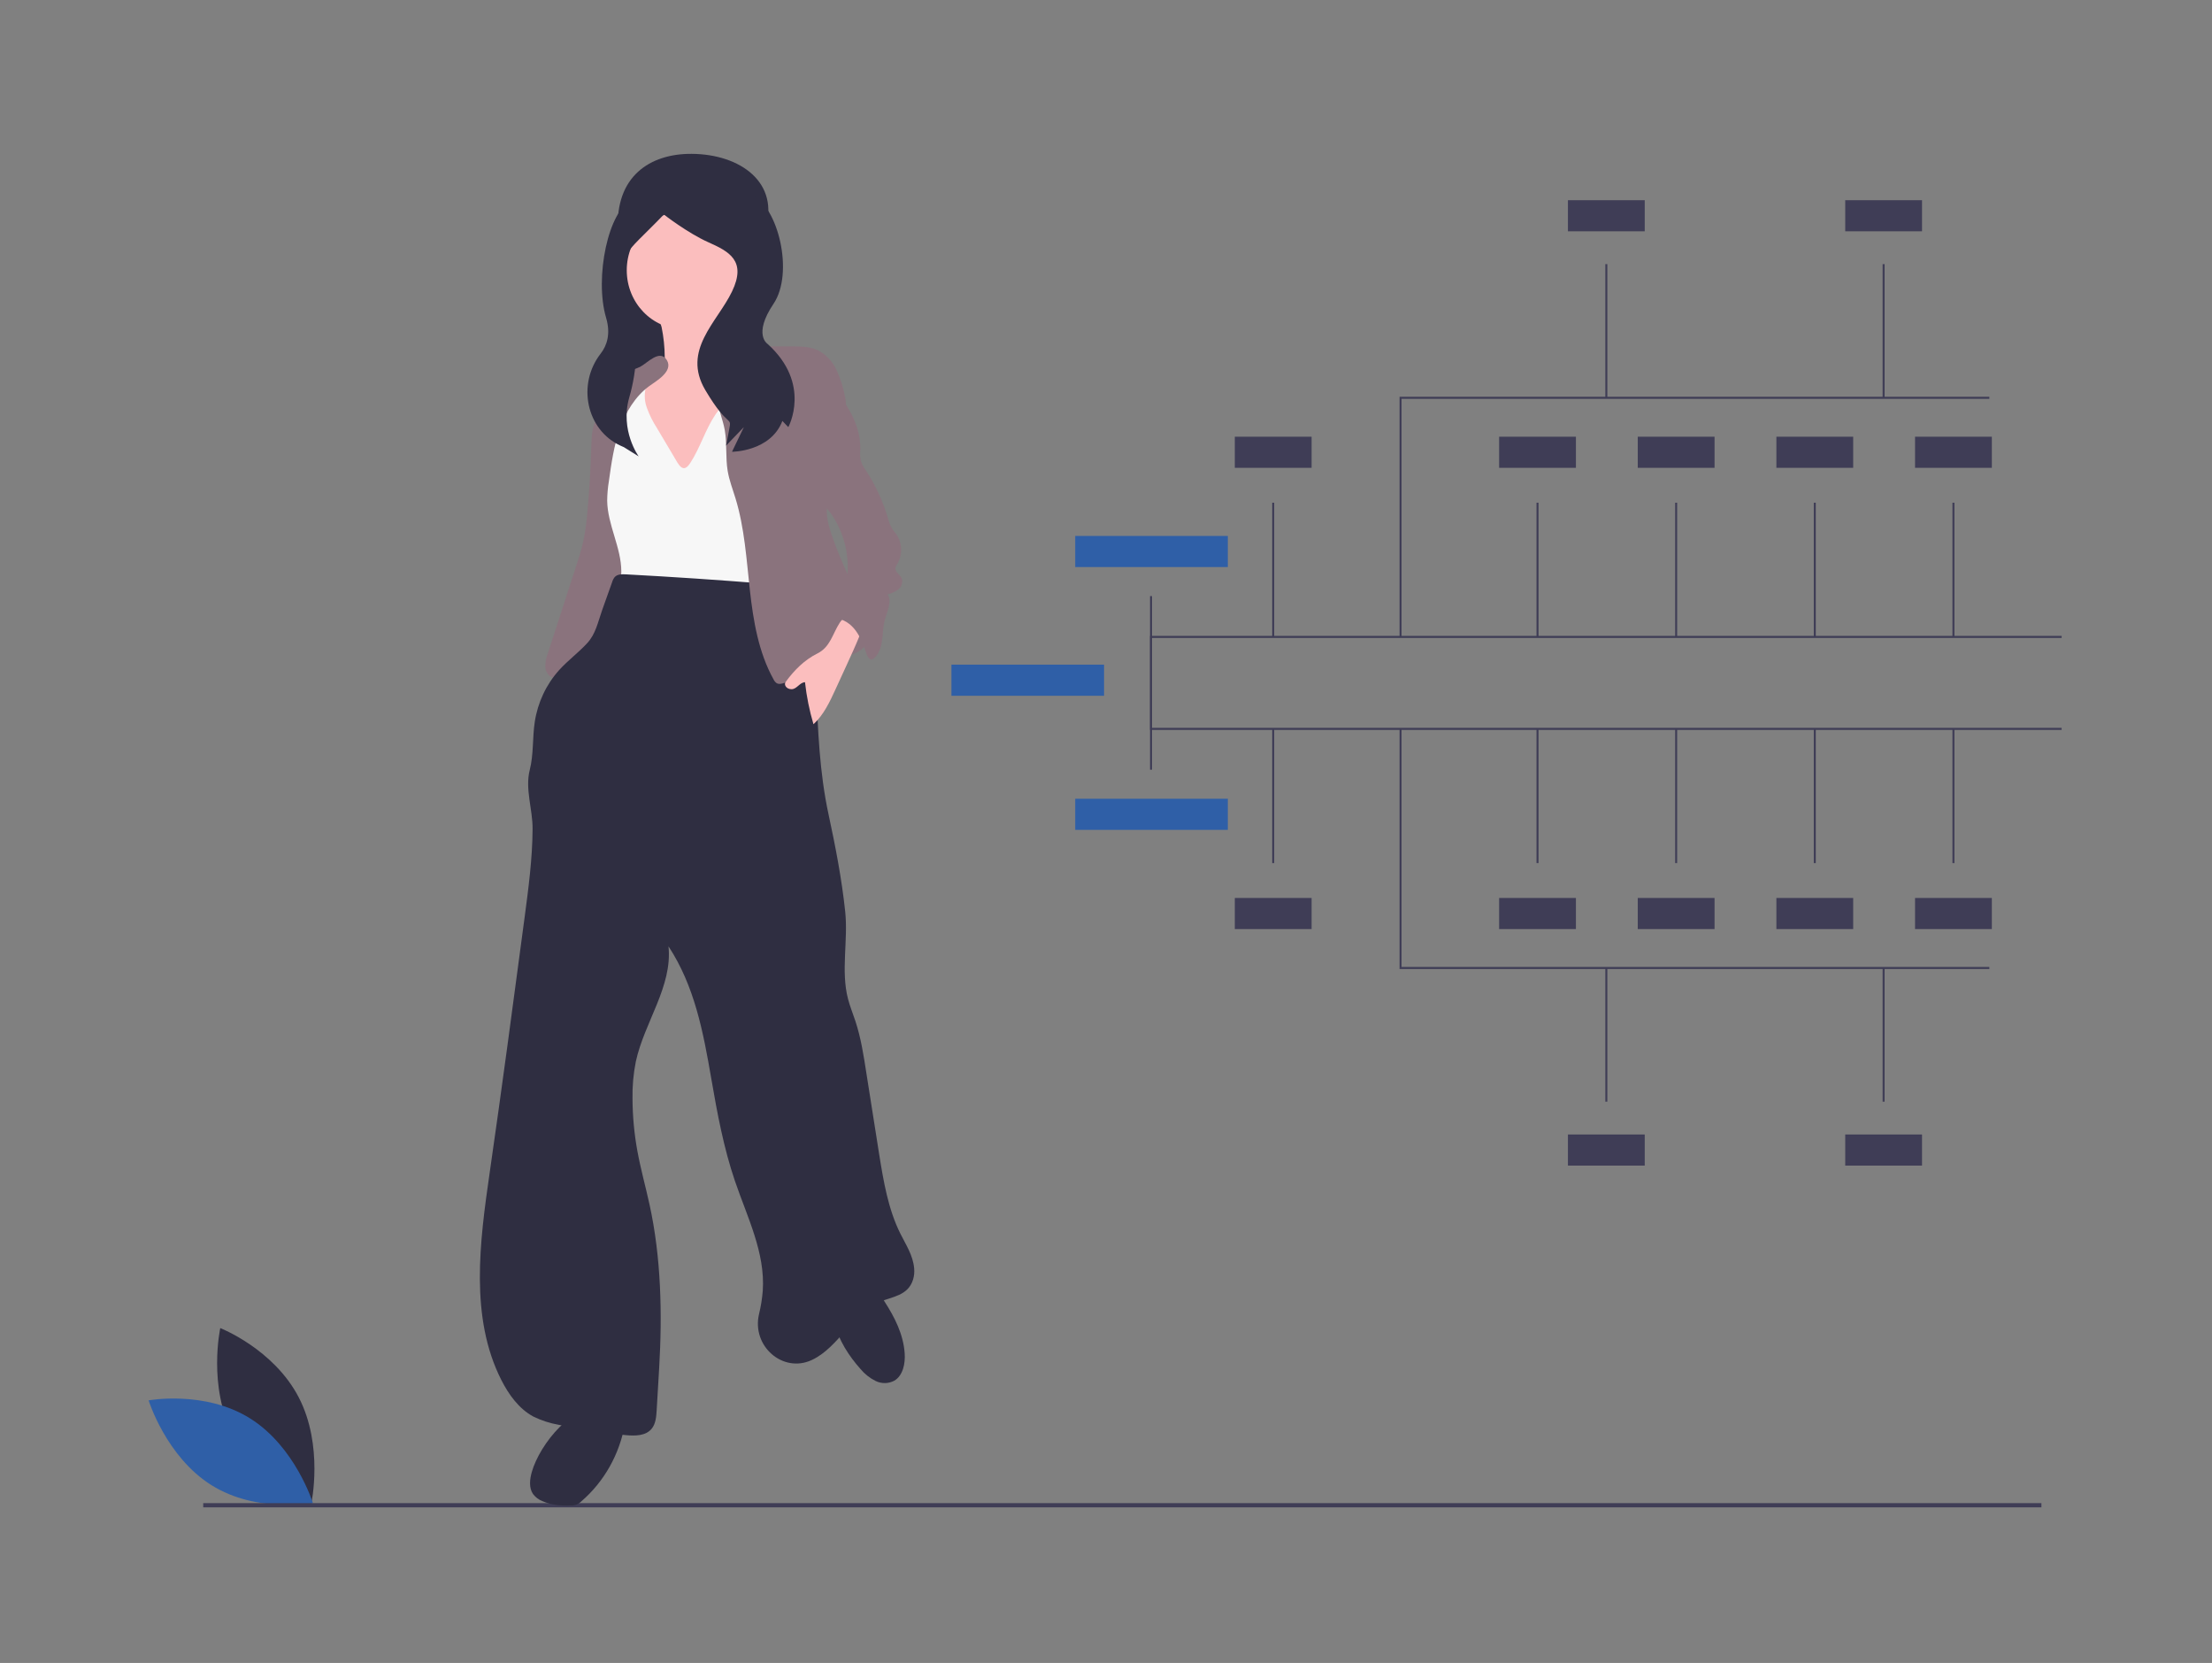 <svg width="1280" height="962" viewBox="0 0 1280 962" fill="none" xmlns="http://www.w3.org/2000/svg">
<rect x="0" y="0" width="1280" height="962" fill="#808080" stroke="none"/>
<g id="PD1">
<g id="undraw_career_development_oqcb">
<path id="Path" d="M134.719 829.774C149.263 857.818 180.129 869.856 180.129 869.856C180.129 869.856 187.416 836.427 172.873 808.383C158.329 780.34 127.462 768.301 127.462 768.301C127.462 768.301 120.175 801.73 134.719 829.774Z" fill="#2F2E41"/>
<path id="Path_2" d="M144.716 820.548C170.973 836.973 181.086 869.598 181.086 869.598C181.086 869.598 148.627 875.592 122.37 859.167C96.112 842.742 86 810.117 86 810.117C86 810.117 118.459 804.123 144.716 820.548Z" fill="#2F5FA7"/>
<rect id="Rectangle" x="117.596" y="869.566" width="1063.7" height="2.433" fill="#3F3D56"/>
<rect id="Rectangle_2" x="622.184" y="310.037" width="88.306" height="18.003" fill="#2F5FA7"/>
<rect id="Rectangle_3" x="550.566" y="384.502" width="88.306" height="18.003" fill="#2F5FA7"/>
<rect id="Rectangle_4" x="714.531" y="519.472" width="44.442" height="18.003" fill="#3F3D56"/>
<rect id="Rectangle_5" x="867.479" y="519.472" width="44.442" height="18.003" fill="#3F3D56"/>
<rect id="Rectangle_6" x="947.705" y="519.472" width="44.442" height="18.003" fill="#3F3D56"/>
<rect id="Rectangle_7" x="907.303" y="656.295" width="44.442" height="18.003" fill="#3F3D56"/>
<rect id="Rectangle_8" x="1067.76" y="656.295" width="44.442" height="18.003" fill="#3F3D56"/>
<rect id="Rectangle_9" x="1027.93" y="519.472" width="44.442" height="18.003" fill="#3F3D56"/>
<rect id="Rectangle_10" x="1108.16" y="519.472" width="44.442" height="18.003" fill="#3F3D56"/>
<path id="Path_3" d="M1193 422.256H665.471V344.843H666.626V421.055H1193V422.256V422.256Z" fill="#3F3D56"/>
<path id="Path_4" d="M1151.16 560.58H809.867V421.88H811.022V559.379H1151.16V560.58V560.58Z" fill="#3F3D56"/>
<rect id="Rectangle_11" x="736.174" y="421.956" width="1.154" height="77.338" fill="#3F3D56"/>
<rect id="Rectangle_12" x="889.123" y="421.956" width="1.154" height="77.338" fill="#3F3D56"/>
<rect id="Rectangle_13" x="969.35" y="421.956" width="1.154" height="77.338" fill="#3F3D56"/>
<rect id="Rectangle_14" x="1049.57" y="421.956" width="1.154" height="77.338" fill="#3F3D56"/>
<rect id="Rectangle_15" x="1129.8" y="421.956" width="1.154" height="77.338" fill="#3F3D56"/>
<rect id="Rectangle_16" x="928.947" y="559.979" width="1.154" height="77.338" fill="#3F3D56"/>
<rect id="Rectangle_17" x="1089.4" y="559.979" width="1.154" height="77.338" fill="#3F3D56"/>
<rect id="Rectangle_18" x="622.184" y="462.072" width="88.306" height="18.003" fill="#2F5FA7"/>
<rect id="Rectangle_19" x="714.531" y="252.636" width="44.442" height="18.003" fill="#3F3D56"/>
<rect id="Rectangle_20" x="867.479" y="252.636" width="44.442" height="18.003" fill="#3F3D56"/>
<rect id="Rectangle_21" x="947.705" y="252.636" width="44.442" height="18.003" fill="#3F3D56"/>
<rect id="Rectangle_22" x="907.303" y="115.813" width="44.442" height="18.003" fill="#3F3D56"/>
<rect id="Rectangle_23" x="1067.76" y="115.813" width="44.442" height="18.003" fill="#3F3D56"/>
<rect id="Rectangle_24" x="1027.93" y="252.636" width="44.442" height="18.003" fill="#3F3D56"/>
<rect id="Rectangle_25" x="1108.16" y="252.636" width="44.442" height="18.003" fill="#3F3D56"/>
<path id="Path_5" d="M1193 367.855H665.471V445.269H666.626V369.056H1193V367.855V367.855Z" fill="#3F3D56"/>
<path id="Path_6" d="M1151.16 229.532H809.867V368.231H811.022V230.733H1151.16V229.532V229.532Z" fill="#3F3D56"/>
<rect id="Rectangle_26" x="736.174" y="290.818" width="1.154" height="77.338" fill="#3F3D56"/>
<rect id="Rectangle_27" x="889.123" y="290.818" width="1.154" height="77.338" fill="#3F3D56"/>
<rect id="Rectangle_28" x="969.35" y="290.818" width="1.154" height="77.338" fill="#3F3D56"/>
<rect id="Rectangle_29" x="1049.57" y="290.818" width="1.154" height="77.338" fill="#3F3D56"/>
<rect id="Rectangle_30" x="1129.8" y="290.818" width="1.154" height="77.338" fill="#3F3D56"/>
<rect id="Rectangle_31" x="928.947" y="152.795" width="1.154" height="77.338" fill="#3F3D56"/>
<rect id="Rectangle_32" x="1089.4" y="152.795" width="1.154" height="77.338" fill="#3F3D56"/>
<rect id="Rectangle_33" x="358.289" y="122.488" width="69.594" height="105.454" fill="#2F2E41"/>
<path id="Path_7" d="M384.659 206.584C384.727 209.338 384.706 212.243 383.39 214.634C380.781 219.374 374.411 220.084 370.579 223.82C366.549 227.748 366.093 234.125 365.901 239.865C365.701 245.866 365.53 252.064 367.637 257.655C368.927 260.735 370.558 263.649 372.496 266.336C374.836 269.842 377.197 273.333 379.579 276.807C380.852 278.764 382.27 280.615 383.821 282.341C388.088 286.861 393.941 289.362 399.785 291.147C403.561 292.3 407.638 293.199 411.384 291.946C413.863 290.94 416.147 289.479 418.129 287.633C421.025 285.474 423.598 282.881 425.764 279.939C428.91 275.194 429.781 269.254 430.433 263.531C432.361 246.608 433.111 229.562 432.678 212.527C432.757 210.67 432.437 208.819 431.741 207.108C429.801 203.168 424.604 202.327 421.866 198.939C419.525 196.042 419.429 191.908 419.449 188.124L419.5 178.491C419.582 177.68 419.425 176.861 419.05 176.145C418.364 175.365 417.408 174.901 416.393 174.855C410.635 173.862 404.797 173.456 398.963 173.643C394.233 173.793 385.158 173.382 381.068 176.121C377.356 178.607 382.004 185.474 382.864 189.331C384.02 195.004 384.621 200.785 384.659 206.584Z" fill="#FBBEBE"/>
<path id="Path_8" d="M307.74 851.538C306.538 855.791 305.98 860.75 308.477 864.343C309.857 866.142 311.674 867.526 313.741 868.351C318.953 870.711 324.788 871.176 330.466 870.903C332.669 871.009 334.814 870.152 336.383 868.541C349.583 857.179 358.51 841.344 361.597 823.819C361.847 822.914 361.8 821.949 361.463 821.075C361.029 820.398 360.42 819.861 359.707 819.526C356.77 817.612 353.604 816.109 350.29 815.055C332.156 810.187 312.233 835.643 307.74 851.538Z" fill="#2F2E41"/>
<path id="Path_9" d="M497.917 791.944C500.354 794.886 503.357 797.263 506.732 798.924C510.163 800.574 514.131 800.504 517.506 798.733C522.495 795.78 523.908 788.918 523.51 782.964C522.774 771.951 517.714 762.026 511.899 753.03C510.06 750.183 505.987 741.712 502.413 741.607C500.715 741.557 494.365 747.957 492.64 749.176C486.337 753.627 481.97 756.811 483.282 765.355C484.745 774.884 491.749 785.082 497.917 791.944Z" fill="#2F2E41"/>
<path id="Path_10" d="M380.095 247.546C377.714 243.865 375.754 239.907 374.256 235.753C372.759 231.558 372.723 226.95 374.154 222.73C370.107 220.288 364.614 222.265 361.667 226.043C358.72 229.821 357.818 234.885 357.558 239.742C357.298 244.599 357.574 249.527 356.557 254.275C354.308 264.78 345.963 273.416 345.342 284.158C344.732 294.726 351.702 303.933 355.131 313.902C357.209 320.115 358.078 326.696 357.686 333.262C357.575 335.382 357.447 337.797 358.886 339.304C359.634 339.983 360.52 340.48 361.477 340.755C378.023 346.808 395.895 347.332 413.43 347.793L442.391 348.556C444.143 348.774 445.918 348.465 447.505 347.666C450.104 346.009 450.451 342.296 450.496 339.128C450.876 311.838 449.76 284.552 448.644 257.284C448.239 247.4 447.828 237.459 445.812 227.791C445.298 225.33 444.457 222.592 442.271 221.505C440.421 220.586 438.226 221.181 436.302 221.92C427.326 225.391 419.567 231.601 414.043 239.735C408.101 248.529 405.178 259.078 399.362 267.938C395.142 274.368 392.701 268.764 389.889 264.029C386.626 258.534 383.361 253.04 380.095 247.546Z" fill="#F7F7F7"/>
<path id="Path_11" d="M370.501 212.168C368.273 213.307 365.757 213.802 363.636 215.145C361.097 216.752 359.371 219.407 357.726 221.981L348.849 235.863C346.763 238.843 345.053 242.089 343.762 245.522C342.376 249.732 342.282 254.265 342.152 258.714C341.792 271.087 341.052 283.44 339.934 295.773C339.494 301.719 338.67 307.628 337.468 313.46C336.411 318.189 334.915 322.799 333.423 327.4L316.976 378.09C315.961 380.616 315.478 383.337 315.56 386.073C315.832 388.786 317.559 391.544 320.141 392.028C321.849 392.178 323.562 391.818 325.079 390.99C331.358 388.264 337.591 385.037 342.425 380.058C350.371 371.876 353.567 360.08 356.458 348.847C357.992 342.888 359.537 336.844 359.531 330.674C359.517 316.67 351.563 303.7 351.352 289.698C351.39 285.893 351.72 282.097 352.337 278.347C353.755 268.148 355.226 257.872 358.624 248.193C362.022 238.513 367.523 229.353 375.614 223.403C379.493 220.551 389.909 214.839 385.842 208.281C381.788 201.744 374.466 210.142 370.501 212.168Z" fill="#8A737D"/>
<path id="Path_12" d="M442.65 337.657C415.816 335.493 388.957 333.694 362.074 332.26C359.816 332.139 357.246 332.144 355.696 333.856C355.031 334.698 354.534 335.67 354.235 336.715L348.493 352.817C345.949 359.95 344.79 366.684 339.711 372.16C334.632 377.637 328.59 382.079 323.576 387.619C316.095 395.922 311.174 406.361 309.447 417.595C308.049 426.813 308.844 436.366 306.553 445.389C303.729 456.509 308.26 468.09 308.189 479.591C308.084 496.72 305.824 513.746 303.568 530.714C297.028 579.911 290.487 629.109 283.383 678.22C277.551 718.542 271.808 762.068 290.02 798.179C294.373 806.81 300.303 815.005 308.629 819.482C313.24 821.736 318.123 823.33 323.146 824.221C336.043 827.026 349.088 829.035 362.214 830.237C367.538 830.725 373.744 830.717 377.159 826.441C379.449 823.573 379.769 819.577 379.989 815.855L381.424 791.553C383.281 760.106 382.6 727.503 375.852 696.788C373.577 686.431 370.715 676.212 368.811 665.775C367.002 655.861 366.066 645.797 366.013 635.707C365.865 628.474 366.505 621.246 367.921 614.163C372.857 591.324 389.213 570.728 386.835 547.451C401.906 570.433 406.902 596.746 411.617 624.126C415.057 644.099 418.778 664.114 425.291 683.241C432.372 704.035 442.885 724.679 441.389 746.683C441.023 751.269 440.291 755.815 439.2 760.275C434.918 778.744 453.011 794.537 469.696 786.794C469.81 786.741 469.924 786.687 470.038 786.632C485.457 779.247 493.245 759.801 508.974 753.157C516.275 750.073 525.373 749.638 528.332 740.314C528.988 738.16 529.208 735.887 528.979 733.64C528.287 726.099 524.154 719.999 520.938 713.518C513.921 699.379 511.261 683.408 508.738 667.716C506.23 652.125 503.769 636.527 501.354 620.921C499.775 610.718 498.201 600.452 494.976 590.677C493.563 586.398 491.838 582.225 490.706 577.857C486.479 561.537 490.852 544.15 489.084 527.348C487.096 508.449 483.444 489.682 479.447 471.13C474.269 447.098 473.211 422.338 472.379 397.726C472.049 387.951 471.704 377.934 468.16 368.873C463.162 356.091 453.302 345.886 442.65 337.657Z" fill="#2F2E41"/>
<path id="Path_13" d="M415.561 229.395C417.765 227.227 420.542 225.794 423.535 225.28C424.584 225.275 425.59 224.854 426.35 224.103C426.722 223.447 426.889 222.688 426.829 221.93C426.924 215.068 426.377 208.212 425.194 201.461C427.763 200.513 430.494 200.127 433.213 200.328L458.42 200.401C463.489 200.416 468.736 200.469 473.348 202.655C478.072 205.127 481.868 209.168 484.133 214.137C486.366 219.075 488.003 224.282 489.008 229.638C492.004 243.088 481.25 256.626 480.289 270.395C480.012 274.366 480.332 278.367 479.981 282.332C479.611 286.507 478.5 290.602 478.409 294.793C478.296 299.976 479.749 305.052 481.423 309.935C486.538 324.854 493.822 338.858 499.733 353.456C501.246 356.785 502.263 360.333 502.75 363.98C503.221 367.671 502.216 371.401 499.969 374.3C497.505 377.176 493.752 378.35 490.291 379.722C485.944 381.447 481.792 383.665 477.912 386.335C476.346 387.54 474.654 388.56 472.869 389.373C471.118 389.943 469.324 390.356 467.505 390.606C462.835 391.531 458.424 393.488 453.912 395.044C452.424 395.557 450.707 396.004 449.362 395.167C448.609 394.608 448.004 393.86 447.604 392.992C438.955 377.419 435.901 359.22 433.918 341.355C431.935 323.49 430.841 305.337 425.581 288.205C423.982 282.996 421.998 277.883 421.089 272.497C419.776 264.711 420.76 256.651 419.408 248.872C418.209 241.976 415.104 236.387 415.561 229.395Z" fill="#8A737D"/>
<path id="Path_14" d="M473.036 378.008C465.531 381.74 459.594 387.674 454.571 394.569C453.507 396.028 454.934 398.75 458.121 398.706C461.086 398.664 462.858 394.711 465.823 394.669C466.729 402.91 468.371 411.046 470.725 418.971C476.641 413.569 480.184 405.965 483.573 398.577L490.272 383.971C492.732 378.609 495.193 373.245 497.41 367.769C498.013 366.489 498.385 365.105 498.509 363.686C498.801 354.263 489.866 354.206 486.013 360.103C481.798 366.553 480.485 374.304 473.036 378.008Z" fill="#FBBEBE"/>
<path id="Path_15" d="M474.576 216.019C480.304 222.208 486.073 228.449 490.519 235.687C494.966 242.926 498.056 251.319 497.849 259.905C497.628 262.079 497.704 264.274 498.076 266.425C498.723 268.409 499.687 270.265 500.929 271.915C506.541 280.481 510.897 289.867 513.854 299.765C514.334 301.718 515.044 303.601 515.969 305.373C516.815 306.812 517.968 308.028 518.901 309.408C522.222 314.504 522.322 321.161 519.156 326.362C518.686 326.972 518.343 327.677 518.147 328.431C517.763 330.796 520.618 332.22 521.668 334.356C522.733 336.522 521.713 339.29 519.948 340.886C518.065 342.344 515.896 343.353 513.595 343.839C516.549 348.236 512.964 354.417 511.762 359.633C510.92 363.283 510.931 367.084 510.38 370.793C509.83 374.503 508.591 378.317 505.843 380.751C505.493 381.1 505.063 381.351 504.593 381.478C503.069 381.787 502.031 379.954 501.497 378.438C499.836 373.716 498.158 368.903 495.229 364.902C492.3 360.902 487.86 357.769 483.025 357.784C482.214 355.767 482.39 353.465 483.498 351.606C484.467 349.706 485.888 348.096 486.956 346.255C488.31 343.746 489.231 341.01 489.677 338.171C492.065 325.127 489.661 311.627 482.941 300.337C481.379 297.659 479.489 295.204 477.32 293.031C474.959 290.731 472.197 288.881 470.017 286.395C466.656 282.258 464.623 277.132 464.205 271.734C463.803 266.372 463.941 260.982 464.615 255.649C465.596 245.068 466.855 234.471 468.309 223.948C468.421 222.577 468.763 221.238 469.318 219.989C470.46 217.776 472.39 217.087 474.576 216.019Z" fill="#8A737D"/>
<path id="Path_16" d="M442.679 133.24C435.16 156.388 423.63 177.479 400.131 177.479C376.633 177.479 358.908 157.633 357.584 133.24C355.892 102.07 376.091 88.872 400.131 89.001C428.532 89.153 451.603 105.769 442.679 133.24Z" fill="#2F2E41"/>
<ellipse id="Oval" cx="395.431" cy="156.351" rx="32.753" ry="34.055" fill="#FBBEBE"/>
<path id="Path_17" d="M379.867 112.501C379.867 112.501 379.516 110.471 365.801 115.819C352.085 121.166 343.863 160.631 350.721 183.805C353.485 193.144 351.236 199.878 347.567 204.589C333.797 222.268 339.218 248.822 359.275 257.914C359.841 258.17 360.419 258.424 361.008 258.675L369.58 264.023C369.58 264.023 358.652 249.072 364.121 229.948C368.87 213.654 369.457 196.354 365.823 179.752C365.195 176.952 364.483 174.065 363.673 171.119C356.815 146.162 360.151 149.044 384.153 124.088C384.153 124.088 397.869 134.783 409.87 140.131C421.872 145.479 432.159 150.827 423.586 168.653C415.014 186.479 394.44 202.523 408.156 225.696C421.872 248.87 423.586 239.957 421.872 248.87V248.87L420.157 257.784L430.444 247.088L423.586 261.349C423.586 261.349 445.874 261.349 452.732 243.523L456.161 247.088C456.161 247.088 469.877 222.131 444.16 198.957C444.16 198.957 435.588 193.609 447.589 175.783C459.59 157.957 450.373 119.631 434.943 112.501C419.512 105.37 379.867 112.501 379.867 112.501Z" fill="#2F2E41"/>
</g>
</g>
</svg>
